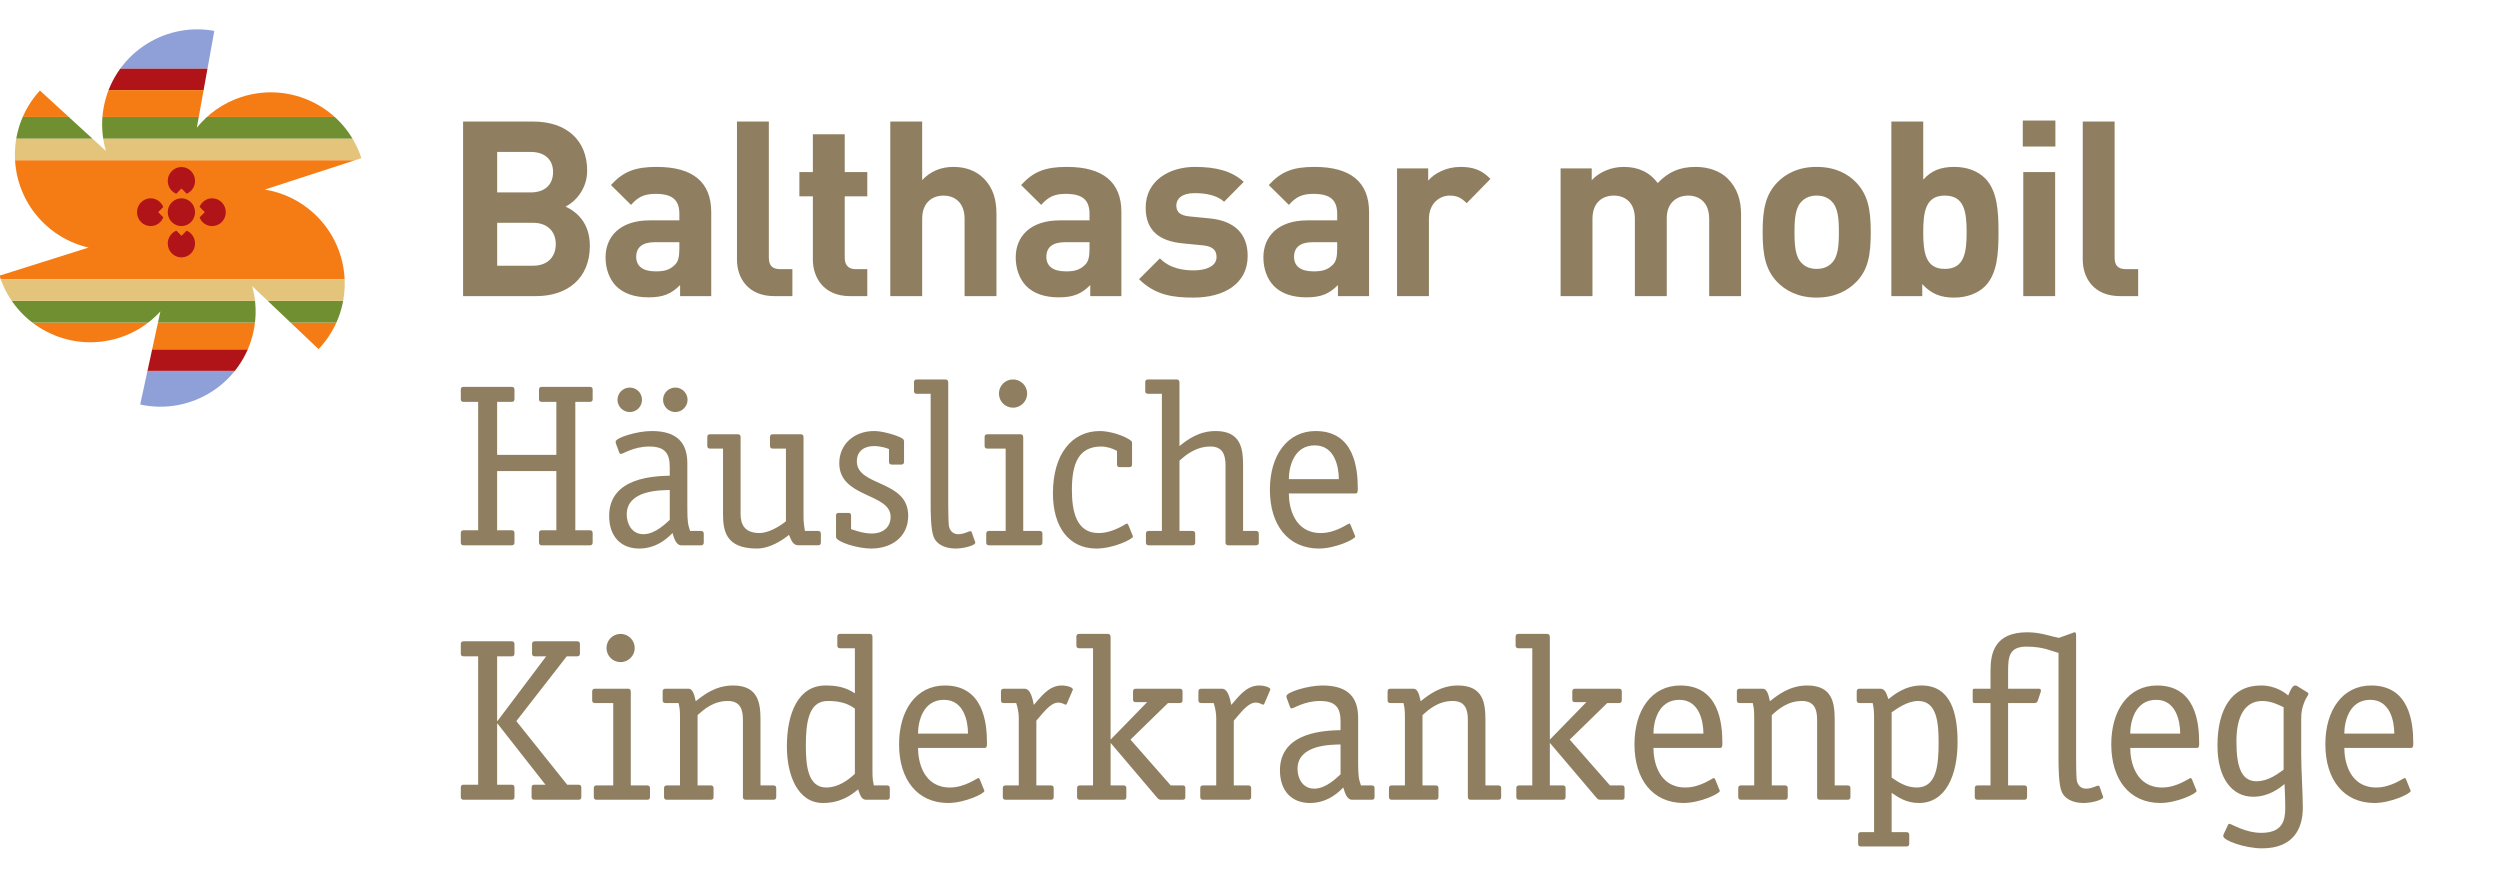 <?xml version="1.0" encoding="UTF-8" standalone="no"?>
<svg
   xmlns:dc="http://purl.org/dc/elements/1.1/"
   xmlns:cc="http://creativecommons.org/ns#"
   xmlns:rdf="http://www.w3.org/1999/02/22-rdf-syntax-ns#"
   xmlns:svg="http://www.w3.org/2000/svg"
   xmlns="http://www.w3.org/2000/svg"
   xmlns:sodipodi="http://sodipodi.sourceforge.net/DTD/sodipodi-0.dtd"
   xmlns:inkscape="http://www.inkscape.org/namespaces/inkscape"
   viewBox="0 0 720.501 250.491"
   height="250.491"
   width="720.501"
   xml:space="preserve"
   id="svg2"
   version="1.1"
   inkscape:version="0.91 r13725"
   sodipodi:docname="147_logo.svg"><sodipodi:namedview
     pagecolor="#ffffff"
     bordercolor="#666666"
     borderopacity="1"
     objecttolerance="10"
     gridtolerance="10"
     guidetolerance="10"
     inkscape:pageopacity="0"
     inkscape:pageshadow="2"
     inkscape:window-width="1211"
     inkscape:window-height="739"
     id="namedview30"
     showgrid="false"
     fit-margin-top="0"
     fit-margin-left="0"
     fit-margin-right="0"
     fit-margin-bottom="0"
     inkscape:zoom="0.74877714"
     inkscape:cx="402.89168"
     inkscape:cy="199.2635"
     inkscape:window-x="0"
     inkscape:window-y="0"
     inkscape:window-maximized="0"
     inkscape:current-layer="svg2" /><defs
     id="defs6"><clipPath
       id="clipPath22"
       clipPathUnits="userSpaceOnUse"><path
         id="path20"
         d="m 1223.58,4100.38 c -35.23,108.42 -151.68,167.75 -260.096,132.53 -39.453,-12.82 -72.293,-36.48 -96.554,-66.51 l 37.941,209.8 c -112.18,20.29 -219.562,-54.21 -239.848,-166.39 -5.855,-32.38 -3.597,-64.28 4.969,-93.88 L 526.949,4247 c -77.015,-84.05 -71.316,-214.61 12.731,-291.63 27.121,-24.85 59.105,-40.96 92.55,-48.73 l -192.859,-60.81 c 34.277,-108.72 150.203,-169.07 258.926,-134.79 35.703,11.26 66.051,31.43 89.68,57.16 l -43.782,-201.65 c 111.403,-24.19 221.317,46.51 245.508,157.91 7.344,33.83 5.84,67.48 -2.801,98.67 l 143.858,-136.52 c 78.47,82.69 75.05,213.33 -7.64,291.8 -31.23,29.64 -69.31,47.56 -108.82,53.97 z"
         inkscape:connector-curvature="0" /></clipPath><clipPath
       clipPathUnits="userSpaceOnUse"
       id="clipPath26"><path
         d="m 1223.07,4100.38 c -35.23,108.42 -151.67,167.75 -260.093,132.53 -39.454,-12.82 -72.289,-36.48 -96.551,-66.51 l 37.937,209.8 c -112.179,20.29 -219.562,-54.21 -239.847,-166.39 -5.856,-32.38 -3.598,-64.28 4.968,-93.88 L 526.441,4247 c -77.015,-84.05 -71.316,-214.61 12.735,-291.63 27.117,-24.85 59.101,-40.96 92.547,-48.73 l -192.86,-60.81 c 34.278,-108.72 150.207,-169.07 258.926,-134.79 35.703,11.26 66.051,31.43 89.68,57.16 l -43.781,-201.65 c 111.406,-24.19 221.32,46.51 245.507,157.91 7.34,33.83 5.84,67.48 -2.8,98.67 l 143.855,-136.52 c 78.48,82.69 75.05,213.33 -7.64,291.8 -31.22,29.64 -69.3,47.56 -108.82,53.97 z"
         id="path24-7"
         inkscape:connector-curvature="0" /></clipPath></defs><path
     d="m 167.538,226.957 c 0,-0.533 -0.267,-0.8 -0.8,-0.8 l -3.267,0 -14.667,-18.333 14.533,-18.667 3,0 c 0.533,0 0.8,-0.267 0.8,-0.8 l 0,-2.733 c 0,-0.533 -0.267,-0.8 -0.8,-0.8 l -12.2,0 c -0.533,0 -0.8,0.267 -0.8,0.8 l 0,2.733 c 0,0.533 0.267,0.8 0.8,0.8 l 3.267,0 -14,18.6 -0.133,0 0,-18.6 4.2,0 c 0.533,0 0.8,-0.267 0.8,-0.8 l 0,-2.733 c 0,-0.533 -0.267,-0.8 -0.8,-0.8 l -13.867,0 c -0.533,0 -0.8,0.267 -0.8,0.8 l 0,2.733 c 0,0.533 0.267,0.8 0.8,0.8 l 4.2,0 0,37 -4.2,0 c -0.533,0 -0.8,0.267 -0.8,0.8 l 0,2.733 c 0,0.533 0.267,0.8 0.8,0.8 l 13.867,0 c 0.533,0 0.8,-0.267 0.8,-0.8 l 0,-2.733 c 0,-0.533 -0.267,-0.8 -0.8,-0.8 l -4.2,0 0,-17.6 0.133,0 13.8,17.6 -3.2,0 c -0.533,0 -0.8,0.267 -0.8,0.8 l 0,2.733 c 0,0.533 0.267,0.8 0.8,0.8 l 12.733,0 c 0.533,0 0.8,-0.267 0.8,-0.8 z m 19.792,0.2 c 0,-0.533 -0.267,-0.8 -0.8,-0.8 l -4.733,0 0,-26.867 c 0,-0.6 -0.133,-1 -0.867,-1 l -9.467,0 c -0.533,0 -0.8,0.267 -0.8,0.8 l 0,2.533 c 0,0.533 0.267,0.8 0.8,0.8 l 5.267,0 0,23.733 -4.8,0 c -0.533,0 -0.8,0.267 -0.8,0.8 l 0,2.533 c 0,0.533 0.267,0.8 0.8,0.8 l 14.6,0 c 0.533,0 0.8,-0.267 0.8,-0.8 z m -4.4,-40.4 c 0,-2.2 -1.8,-4.067 -4.067,-4.067 -2.267,0 -4.067,1.8 -4.067,4.067 0,2.267 1.8,4.067 4.067,4.067 2.267,0 4.067,-1.867 4.067,-4.067 z m 40.78,40.4 c 0,-0.533 -0.267,-0.8 -0.8,-0.8 l -3.733,0 0,-18.8 c 0,-4.8 -0.533,-10 -7.933,-10 -5.067,0 -8.533,2.8 -10.733,4.533 -0.267,-1 -0.6,-3.6 -2.067,-3.6 l -6.667,0 c -0.533,0 -0.8,0.267 -0.8,0.8 l 0,2.533 c 0,0.533 0.267,0.8 0.8,0.8 l 3.8,0 c 0.267,1.467 0.4,1.733 0.4,4.2 l 0,19.533 -3.8,0 c -0.533,0 -0.8,0.267 -0.8,0.8 l 0,2.533 c 0,0.533 0.267,0.8 0.8,0.8 l 12.667,0 c 0.533,0 0.8,-0.267 0.8,-0.8 l 0,-2.533 c 0,-0.533 -0.267,-0.8 -0.8,-0.8 l -3.8,0 0,-20.267 c 1.667,-1.467 4.4,-4.067 8.733,-4.067 3.6,0 4.333,2.533 4.333,5.4 l 0,22.267 c 0,0.533 0.267,0.8 0.8,0.8 l 8,0 c 0.533,0 0.8,-0.267 0.8,-0.8 z m 32.733,0 c 0,-0.533 -0.267,-0.8 -0.8,-0.8 l -3.8,0 c -0.267,-1.467 -0.4,-1.733 -0.4,-4.2 l 0,-38.667 c 0,-0.533 -0.267,-0.8 -0.8,-0.8 l -8.533,0 c -0.533,0 -0.8,0.267 -0.8,0.8 l 0,2.533 c 0,0.533 0.267,0.8 0.8,0.8 l 4.267,0 0,13 c -2.667,-1.8 -5.333,-2.267 -8.467,-2.267 -7.867,0 -11.133,8 -11.133,17.6 0,8.267 3.133,16.267 10.4,16.267 5.133,0 8.267,-2.333 10.133,-3.933 0.4,0.867 0.667,3 2.333,3 l 6,0 c 0.533,0 0.8,-0.267 0.8,-0.8 z m -10.067,-4.133 c -1.933,1.8 -4.8,3.933 -8.267,3.933 -5.267,0 -5.867,-6.333 -5.867,-11.933 0,-6.467 0.667,-13 6.267,-13 3,0 5.533,0.467 7.867,2.2 z m 18.2,-11.6 c 0,-3.333 1.333,-9.733 7.467,-9.733 5.8,0 6.933,6.267 6.933,9.733 z m 17.8,13.2 c -0.133,-0.2 -0.2,-0.4 -0.4,-0.4 -0.4,0 -3.867,2.733 -8.2,2.733 -7.6,0 -9.2,-7.333 -9.2,-11.4 l 19.133,0 c 0.733,0 0.733,-0.533 0.733,-1.467 0,-5.733 -1,-16.533 -12.133,-16.533 -8.267,0 -13.2,7.133 -13.2,16.933 0,10.133 5.2,16.867 14.067,16.933 4.933,0 10.533,-2.733 10.533,-3.467 0,-0.2 -0.133,-0.333 -0.2,-0.533 z m 21.3,2.533 c 0,-0.533 -0.267,-0.8 -0.8,-0.8 l -4.2,0 0,-18.667 c 1.6,-1.733 3.933,-5.2 6.267,-5.2 1.267,0 1.867,0.6 2.2,0.6 0.267,0 0.333,-0.333 0.4,-0.467 l 1.467,-3.4 c 0.067,-0.2 0.2,-0.4 0.2,-0.533 0,-0.6 -1.733,-1.133 -3.267,-1.133 -3.867,0 -6.267,3.733 -8,5.6 -0.267,-1.267 -0.8,-4.667 -2.667,-4.667 l -6,0 c -0.533,0 -0.8,0.267 -0.8,0.8 l 0,2.533 c 0,0.533 0.267,0.8 0.8,0.8 l 3.6,0 c 0.4,1.2 0.733,2.8 0.733,4.2 l 0,19.533 -3.8,0 c -0.533,0 -0.8,0.267 -0.8,0.8 l 0,2.533 c 0,0.533 0.267,0.8 0.8,0.8 l 13.067,0 c 0.533,0 0.8,-0.267 0.8,-0.8 z m 37.933,0 c 0,-0.533 -0.2,-0.8 -0.733,-0.8 l -3.467,0 -11.6,-13.2 10.8,-10.533 3.4,0 c 0.533,0 0.8,-0.267 0.8,-0.8 l 0,-2.533 c 0,-0.533 -0.267,-0.8 -0.8,-0.8 l -12.667,0 c -0.533,0 -0.8,0.267 -0.8,0.8 l 0,2.333 c 0,0.533 0.267,0.733 0.8,0.733 l 3.267,0 -10.533,10.8 0,-29.467 c 0,-0.6 -0.133,-1 -0.933,-1 l -8.133,0 c -0.533,0 -0.8,0.267 -0.8,0.8 l 0,2.533 c 0,0.533 0.267,0.8 0.8,0.8 l 4,0 0,39.533 -3.8,0 c -0.533,0 -0.8,0.267 -0.8,0.8 l 0,2.533 c 0,0.533 0.267,0.8 0.8,0.8 l 12.6,0 c 0.533,0 0.8,-0.267 0.8,-0.8 l 0,-2.533 c 0,-0.533 -0.267,-0.8 -0.8,-0.8 l -3.733,0 0,-12.267 13.467,15.867 c 0.333,0.4 0.6,0.533 1.133,0.533 l 6.2,0 c 0.533,0 0.733,-0.267 0.733,-0.8 z m 18.972,0 c 0,-0.533 -0.267,-0.8 -0.8,-0.8 l -4.2,0 0,-18.667 c 1.6,-1.733 3.933,-5.2 6.267,-5.2 1.267,0 1.867,0.6 2.2,0.6 0.267,0 0.333,-0.333 0.4,-0.467 l 1.467,-3.4 c 0.067,-0.2 0.2,-0.4 0.2,-0.533 0,-0.6 -1.733,-1.133 -3.267,-1.133 -3.867,0 -6.267,3.733 -8,5.6 -0.267,-1.267 -0.8,-4.667 -2.667,-4.667 l -6,0 c -0.533,0 -0.8,0.267 -0.8,0.8 l 0,2.533 c 0,0.533 0.267,0.8 0.8,0.8 l 3.6,0 c 0.4,1.2 0.733,2.8 0.733,4.2 l 0,19.533 -3.8,0 c -0.533,0 -0.8,0.267 -0.8,0.8 l 0,2.533 c 0,0.533 0.267,0.8 0.8,0.8 l 13.067,0 c 0.533,0 0.8,-0.267 0.8,-0.8 z m 11.233,-23.333 c 0.067,0.2 0.267,0.333 0.467,0.333 0.6,0 3.667,-2.133 8.133,-2.133 4.733,0 5.933,2.133 5.933,6 l 0,2.4 c -4.133,0.133 -17.467,0.333 -17.467,11.6 0,5.933 3.4,9.4 8.667,9.4 5.533,0 8.8,-3.733 9.6,-4.467 0.333,1.067 0.867,3.533 2.533,3.533 l 5.667,0 c 0.533,0 0.8,-0.267 0.8,-0.8 l 0,-2.533 c 0,-0.533 -0.267,-0.8 -0.8,-0.8 l -3.133,0 c -0.6,-1.867 -0.8,-2.467 -0.8,-6.667 l 0,-12.8 c 0,-5.6 -2.6,-9.333 -10.267,-9.333 -4.267,0 -10.4,1.933 -10.4,3.067 0,0.333 0.067,0.533 0.2,0.867 z m 14.533,19.333 c -1.067,0.933 -4.133,4.133 -7.6,4.133 -3.333,0 -4.8,-3 -4.8,-5.667 0,-7 9.467,-7 12.4,-7.067 z m 46.287,4 c 0,-0.533 -0.267,-0.8 -0.8,-0.8 l -3.733,0 0,-18.8 c 0,-4.8 -0.533,-10 -7.933,-10 -5.067,0 -8.533,2.8 -10.733,4.533 -0.267,-1 -0.6,-3.6 -2.067,-3.6 l -6.667,0 c -0.533,0 -0.8,0.267 -0.8,0.8 l 0,2.533 c 0,0.533 0.267,0.8 0.8,0.8 l 3.8,0 c 0.267,1.467 0.4,1.733 0.4,4.2 l 0,19.533 -3.8,0 c -0.533,0 -0.8,0.267 -0.8,0.8 l 0,2.533 c 0,0.533 0.267,0.8 0.8,0.8 l 12.667,0 c 0.533,0 0.8,-0.267 0.8,-0.8 l 0,-2.533 c 0,-0.533 -0.267,-0.8 -0.8,-0.8 l -3.8,0 0,-20.267 c 1.667,-1.467 4.4,-4.067 8.733,-4.067 3.6,0 4.333,2.533 4.333,5.4 l 0,22.267 c 0,0.533 0.267,0.8 0.8,0.8 l 8,0 c 0.533,0 0.8,-0.267 0.8,-0.8 z m 35.567,0 c 0,-0.533 -0.2,-0.8 -0.733,-0.8 l -3.467,0 -11.6,-13.2 10.8,-10.533 3.4,0 c 0.533,0 0.8,-0.267 0.8,-0.8 l 0,-2.533 c 0,-0.533 -0.267,-0.8 -0.8,-0.8 l -12.667,0 c -0.533,0 -0.8,0.267 -0.8,0.8 l 0,2.333 c 0,0.533 0.267,0.733 0.8,0.733 l 3.267,0 -10.533,10.8 0,-29.467 c 0,-0.6 -0.133,-1 -0.933,-1 l -8.133,0 c -0.533,0 -0.8,0.267 -0.8,0.8 l 0,2.533 c 0,0.533 0.267,0.8 0.8,0.8 l 4,0 0,39.533 -3.8,0 c -0.533,0 -0.8,0.267 -0.8,0.8 l 0,2.533 c 0,0.533 0.267,0.8 0.8,0.8 l 12.6,0 c 0.533,0 0.8,-0.267 0.8,-0.8 l 0,-2.533 c 0,-0.533 -0.267,-0.8 -0.8,-0.8 l -3.733,0 0,-12.267 13.467,15.867 c 0.333,0.4 0.6,0.533 1.133,0.533 l 6.2,0 c 0.533,0 0.733,-0.267 0.733,-0.8 z m 8.32,-15.733 c 0,-3.333 1.333,-9.733 7.467,-9.733 5.8,0 6.933,6.267 6.933,9.733 z m 17.8,13.2 c -0.133,-0.2 -0.2,-0.4 -0.4,-0.4 -0.4,0 -3.867,2.733 -8.2,2.733 -7.6,0 -9.2,-7.333 -9.2,-11.4 l 19.133,0 c 0.733,0 0.733,-0.533 0.733,-1.467 0,-5.733 -1,-16.533 -12.133,-16.533 -8.267,0 -13.2,7.133 -13.2,16.933 0,10.133 5.2,16.867 14.067,16.933 4.933,0 10.533,-2.733 10.533,-3.467 0,-0.2 -0.133,-0.333 -0.2,-0.533 z m 38.972,2.533 c 0,-0.533 -0.267,-0.8 -0.8,-0.8 l -3.733,0 0,-18.8 c 0,-4.8 -0.533,-10 -7.933,-10 -5.067,0 -8.533,2.8 -10.733,4.533 -0.267,-1 -0.6,-3.6 -2.067,-3.6 l -6.667,0 c -0.533,0 -0.8,0.267 -0.8,0.8 l 0,2.533 c 0,0.533 0.267,0.8 0.8,0.8 l 3.8,0 c 0.267,1.467 0.4,1.733 0.4,4.2 l 0,19.533 -3.8,0 c -0.533,0 -0.8,0.267 -0.8,0.8 l 0,2.533 c 0,0.533 0.267,0.8 0.8,0.8 l 12.667,0 c 0.533,0 0.8,-0.267 0.8,-0.8 l 0,-2.533 c 0,-0.533 -0.267,-0.8 -0.8,-0.8 l -3.8,0 0,-20.267 c 1.667,-1.467 4.4,-4.067 8.733,-4.067 3.6,0 4.333,2.533 4.333,5.4 l 0,22.267 c 0,0.533 0.267,0.8 0.8,0.8 l 8,0 c 0.533,0 0.8,-0.267 0.8,-0.8 z m 16.947,13.467 c 0,-0.533 -0.267,-0.8 -0.8,-0.8 l -4.267,0 0,-11.333 c 1.667,1.133 4.067,2.933 7.867,2.933 7.733,0 11.133,-8 11.133,-17.6 0,-8.267 -1.933,-16.267 -10.4,-16.267 -4.867,0 -8.067,2.8 -9.533,3.933 -0.4,-0.867 -0.667,-3 -2.333,-3 l -6,0 c -0.533,0 -0.8,0.267 -0.8,0.8 l 0,2.533 c 0,0.533 0.267,0.8 0.8,0.8 l 3.8,0 c 0.333,1.533 0.4,2.6 0.4,4.2 l 0,33 -3.8,0 c -0.533,0 -0.8,0.267 -0.8,0.8 l 0,2.533 c 0,0.533 0.267,0.8 0.8,0.8 l 13.133,0 c 0.533,0 0.8,-0.267 0.8,-0.8 z m -5.067,-35.333 c 1.467,-1 4.467,-3.267 7.667,-3.267 5.4,0 5.867,6.333 5.867,11.933 0,6.467 -0.533,13 -6.267,13 -3.067,0 -5.333,-1.533 -7.267,-2.867 z m 59.96,21.533 c -0.067,-0.2 -0.067,-0.4 -0.467,-0.4 -0.467,0 -1.733,0.867 -3.467,0.867 -1.933,0 -2.533,-1.6 -2.667,-2.333 -0.133,-0.8 -0.2,-4.2 -0.2,-6.267 l 0,-35.667 c 0,-0.533 -0.133,-0.8 -0.4,-0.8 -0.333,0 -0.667,0.267 -1,0.333 l -3.533,1.267 c -2.4,-0.4 -5.2,-1.6 -9.133,-1.6 -9.467,0 -10.6,6.067 -10.6,11.067 l 0,5.2 -4.667,0 c -0.467,0 -0.467,0.333 -0.467,0.8 l 0,2.533 c 0,0.333 0,0.8 0.467,0.8 l 4.667,0 0,23.733 -3.733,0 c -0.533,0 -0.8,0.267 -0.8,0.8 l 0,2.533 c 0,0.533 0.267,0.8 0.8,0.8 l 13.467,0 c 0.533,0 0.8,-0.267 0.8,-0.8 l 0,-2.533 c 0,-0.533 -0.267,-0.8 -0.8,-0.8 l -4.667,0 0,-23.733 7.667,0 c 0.4,0 0.733,-0.267 0.867,-0.6 l 0.867,-2.6 c 0,-0.2 0.067,-0.333 0.067,-0.467 0,-0.4 -0.333,-0.467 -0.733,-0.467 l -8.733,0 0,-5.133 c 0,-4.2 0.4,-7 5.333,-7 4.867,0 7.267,1.333 9.2,1.8 l 0,30.4 c 0,2.133 0,7.6 0.933,9.667 0.8,1.867 3,3.2 6.267,3.2 2.467,0 5.667,-0.933 5.667,-1.667 0,-0.133 -0.067,-0.333 -0.133,-0.467 z m 8.8,-15.4 c 0,-3.333 1.333,-9.733 7.467,-9.733 5.8,0 6.933,6.267 6.933,9.733 z m 17.8,13.2 c -0.133,-0.2 -0.2,-0.4 -0.4,-0.4 -0.4,0 -3.867,2.733 -8.2,2.733 -7.6,0 -9.2,-7.333 -9.2,-11.4 l 19.133,0 c 0.733,0 0.733,-0.533 0.733,-1.467 0,-5.733 -1,-16.533 -12.133,-16.533 -8.267,0 -13.2,7.133 -13.2,16.933 0,10.133 5.2,16.867 14.067,16.933 4.933,0 10.533,-2.733 10.533,-3.467 0,-0.2 -0.133,-0.333 -0.2,-0.533 z m 31.473,-17.267 c 0,-2.4 0.267,-3.267 0.867,-4.933 0.6,-1.6 1.2,-1.933 1.2,-2.467 0,-0.133 0,-0.2 -0.267,-0.4 l -3,-1.867 c -0.133,-0.067 -0.333,-0.133 -0.6,-0.133 -0.6,0 -1.333,1.2 -1.933,2.867 -0.867,-0.667 -3.467,-2.867 -7.867,-2.867 -8.467,0 -12.533,6.867 -12.533,17.333 0,9.4 4.2,14.733 10.267,14.733 4.467,0 7.533,-2.4 9.067,-3.667 0,0.8 0.2,3.533 0.2,6.867 0,3.6 -0.733,7.2 -6.933,7.2 -4.6,0 -8.6,-2.6 -9.133,-2.6 -0.267,0 -0.4,0.2 -0.467,0.4 l -1.067,2.267 c -0.2,0.4 -0.267,0.533 -0.267,0.867 0,1.267 6.2,3.533 11.2,3.533 9,0 11.733,-5.667 11.733,-11.733 0,-3.6 -0.467,-11.4 -0.467,-15.133 z m -5.067,14.467 c -1.533,1.067 -4.333,3.333 -7.8,3.333 -4.533,0 -5.8,-4.467 -5.8,-11.533 0,-7.133 2.4,-11.6 7.467,-11.6 2.667,0 5,1.267 6.133,1.8 z m 17.493,-10.4 c 0,-3.333 1.333,-9.733 7.467,-9.733 5.8,0 6.933,6.267 6.933,9.733 z m 17.8,13.2 c -0.133,-0.2 -0.2,-0.4 -0.4,-0.4 -0.4,0 -3.867,2.733 -8.2,2.733 -7.6,0 -9.2,-7.333 -9.2,-11.4 l 19.133,0 c 0.733,0 0.733,-0.533 0.733,-1.467 0,-5.733 -1,-16.533 -12.133,-16.533 -8.267,0 -13.2,7.133 -13.2,16.933 0,10.133 5.2,16.867 14.067,16.933 4.933,0 10.533,-2.733 10.533,-3.467 0,-0.2 -0.133,-0.333 -0.2,-0.533 l -1.133,-2.8"
     style="fill:#8f7f60;fill-opacity:1;fill-rule:nonzero;stroke:none"
     id="path14-6"
     inkscape:connector-curvature="0" /><path
     d="m 170.805,153.624 c 0,-0.533 -0.267,-0.8 -0.8,-0.8 l -4.2,0 0,-37 4.2,0 c 0.533,0 0.8,-0.267 0.8,-0.8 l 0,-2.733 c 0,-0.533 -0.267,-0.8 -0.8,-0.8 l -13.867,0 c -0.533,0 -0.8,0.267 -0.8,0.8 l 0,2.733 c 0,0.533 0.267,0.8 0.8,0.8 l 4.2,0 0,15.267 -17.067,0 0,-15.267 4.2,0 c 0.533,0 0.8,-0.267 0.8,-0.8 l 0,-2.733 c 0,-0.533 -0.267,-0.8 -0.8,-0.8 l -13.867,0 c -0.533,0 -0.8,0.267 -0.8,0.8 l 0,2.733 c 0,0.533 0.267,0.8 0.8,0.8 l 4.2,0 0,37 -4.2,0 c -0.533,0 -0.8,0.267 -0.8,0.8 l 0,2.733 c 0,0.533 0.267,0.8 0.8,0.8 l 13.867,0 c 0.533,0 0.8,-0.267 0.8,-0.8 l 0,-2.733 c 0,-0.533 -0.267,-0.8 -0.8,-0.8 l -4.2,0 0,-17.067 17.067,0 0,17.067 -4.2,0 c -0.533,0 -0.8,0.267 -0.8,0.8 l 0,2.733 c 0,0.533 0.267,0.8 0.8,0.8 l 13.867,0 c 0.533,0 0.8,-0.267 0.8,-0.8 z m 14.22,-38.4 c 0,-1.933 -1.533,-3.533 -3.533,-3.533 -1.933,0 -3.533,1.6 -3.533,3.533 0,1.933 1.6,3.533 3.533,3.533 2,0 3.533,-1.6 3.533,-3.533 z m 6.067,0 c 0,1.933 1.6,3.533 3.533,3.533 1.933,0 3.533,-1.6 3.533,-3.533 0,-1.933 -1.6,-3.533 -3.533,-3.533 -1.933,0 -3.533,1.6 -3.533,3.533 z m -12.6,15.267 c 0.067,0.2 0.267,0.333 0.467,0.333 0.6,0 3.667,-2.133 8.133,-2.133 4.733,0 5.933,2.133 5.933,6 l 0,2.4 c -4.133,0.133 -17.467,0.333 -17.467,11.6 0,5.933 3.4,9.4 8.667,9.4 5.533,0 8.8,-3.733 9.6,-4.467 0.333,1.067 0.867,3.533 2.533,3.533 l 5.667,0 c 0.533,0 0.8,-0.267 0.8,-0.8 l 0,-2.533 c 0,-0.533 -0.267,-0.8 -0.8,-0.8 l -3.133,0 c -0.6,-1.867 -0.8,-2.467 -0.8,-6.667 l 0,-12.8 c 0,-5.6 -2.6,-9.333 -10.267,-9.333 -4.267,0 -10.4,1.933 -10.4,3.067 0,0.333 0.067,0.533 0.2,0.867 z m 14.533,19.333 c -1.067,0.933 -4.133,4.133 -7.6,4.133 -3.333,0 -4.8,-3 -4.8,-5.667 0,-7 9.467,-7 12.4,-7.067 z m 43.552,4 c 0,-0.533 -0.267,-0.8 -0.8,-0.8 l -3.8,0 c -0.267,-1.6 -0.4,-2.467 -0.4,-4.2 l 0,-22.867 c 0,-0.533 -0.267,-0.8 -0.8,-0.8 l -8.067,0 c -0.533,0 -0.8,0.267 -0.8,0.8 l 0,2.533 c 0,0.533 0.267,0.8 0.8,0.8 l 3.8,0 0,20.933 c -2,1.667 -5.2,3.4 -7.6,3.4 -4.333,0 -5.467,-2.533 -5.467,-5.4 l 0,-22.267 c 0,-0.533 -0.267,-0.8 -0.8,-0.8 l -8,0 c -0.533,0 -0.8,0.267 -0.8,0.8 l 0,2.533 c 0,0.533 0.267,0.8 0.8,0.8 l 3.733,0 0,18.8 c 0,4.8 0.733,10 9.733,10 3.8,0 7.4,-2.4 9.267,-3.933 0.533,0.867 0.8,3 2.8,3 l 5.6,0 c 0.533,0 0.8,-0.267 0.8,-0.8 z m 19.633,-20.733 c 0,0.533 0.267,0.8 0.8,0.8 l 2.733,0 c 0.533,0 0.8,-0.267 0.8,-0.8 l 0,-5.8 c 0,-0.333 0,-0.667 -0.733,-1.067 -1.733,-0.933 -5.6,-2 -7.867,-2 -5.867,0 -10.067,3.867 -10.067,9.267 0,10.067 14.8,8.533 14.8,15.467 0,3.2 -2.467,4.8 -5.333,4.8 -2.733,0 -5.2,-1 -6.067,-1.267 l 0,-3.933 c 0,-0.467 -0.2,-0.733 -0.733,-0.733 l -2.867,0 c -0.533,0 -0.733,0.267 -0.733,0.733 l 0,6.2 c 0,1.4 6.133,3.333 10.133,3.333 5.733,0 10.667,-3.2 10.667,-9.467 0,-10.4 -14.8,-8.333 -14.8,-15.667 0,-3.067 2.267,-4.4 4.933,-4.4 1.867,0 3.8,0.6 4.333,0.867 z m 23.872,20.4 c -0.067,-0.2 -0.067,-0.4 -0.467,-0.4 -0.467,0 -1.733,0.867 -3.467,0.867 -1.933,0 -2.533,-1.6 -2.667,-2.333 -0.133,-0.8 -0.2,-4.2 -0.2,-6.267 l 0,-35 c 0,-0.6 -0.133,-1 -0.933,-1 l -8.133,0 c -0.533,0 -0.8,0.267 -0.8,0.8 l 0,2.533 c 0,0.533 0.267,0.8 0.8,0.8 l 4,0 0,31.733 c 0,2.133 0,7.6 0.933,9.667 0.8,1.867 3,3.2 6.267,3.2 2.467,0 5.667,-0.933 5.667,-1.667 0,-0.133 -0.067,-0.333 -0.133,-0.467 z m 20.347,0.333 c 0,-0.533 -0.267,-0.8 -0.8,-0.8 l -4.733,0 0,-26.867 c 0,-0.6 -0.133,-1 -0.867,-1 l -9.467,0 c -0.533,0 -0.8,0.267 -0.8,0.8 l 0,2.533 c 0,0.533 0.267,0.8 0.8,0.8 l 5.267,0 0,23.733 -4.8,0 c -0.533,0 -0.8,0.267 -0.8,0.8 l 0,2.533 c 0,0.533 0.267,0.8 0.8,0.8 l 14.6,0 c 0.533,0 0.8,-0.267 0.8,-0.8 z m -4.4,-40.4 c 0,-2.2 -1.8,-4.067 -4.067,-4.067 -2.267,0 -4.067,1.8 -4.067,4.067 0,2.267 1.8,4.067 4.067,4.067 2.267,0 4.067,-1.867 4.067,-4.067 z m 29.16,37.867 c -0.133,-0.2 -0.2,-0.4 -0.4,-0.4 -0.4,0 -3.867,2.733 -8.2,2.733 -6.467,0 -7.667,-6.4 -7.667,-12.467 0,-7.6 1.933,-12.467 8.467,-12.467 1.467,0 3.333,0.533 4.533,1.267 l 0,3.867 c 0,0.6 0.267,0.8 0.733,0.8 l 2.867,0 c 0.533,0 0.733,-0.267 0.733,-0.8 l 0,-5.733 c 0,-0.533 0,-0.8 -0.2,-1 -1.933,-1.6 -6.333,-2.867 -9.067,-2.867 -8.2,0 -13.533,6.8 -13.533,17.933 0,9.733 4.6,15.933 12.533,15.933 4.933,0 10.533,-2.733 10.533,-3.467 0,-0.2 -0.133,-0.333 -0.2,-0.533 z m 37.6,2.533 c 0,-0.533 -0.267,-0.8 -0.8,-0.8 l -3.733,0 0,-18.8 c 0,-4.8 -0.533,-10 -7.933,-10 -4.867,0 -8.267,2.6 -10.4,4.333 l 0,-18.2 c 0,-0.6 -0.133,-1 -0.933,-1 l -8.133,0 c -0.533,0 -0.8,0.267 -0.8,0.8 l 0,2.533 c 0,0.533 0.267,0.8 0.8,0.8 l 4,0 0,39.533 -3.8,0 c -0.533,0 -0.8,0.267 -0.8,0.8 l 0,2.533 c 0,0.533 0.267,0.8 0.8,0.8 l 12.6,0 c 0.533,0 0.8,-0.267 0.8,-0.8 l 0,-2.533 c 0,-0.533 -0.267,-0.8 -0.8,-0.8 l -3.733,0 0,-20.267 c 1.667,-1.467 4.6,-4.067 8.933,-4.067 3.6,0 4.333,2.533 4.333,5.4 l 0,22.267 c 0,0.533 0.267,0.8 0.8,0.8 l 8,0 c 0.533,0 0.8,-0.267 0.8,-0.8 z m 8.66,-15.733 c 0,-3.333 1.333,-9.733 7.467,-9.733 5.8,0 6.933,6.267 6.933,9.733 z m 17.8,13.2 c -0.133,-0.2 -0.2,-0.4 -0.4,-0.4 -0.4,0 -3.867,2.733 -8.2,2.733 -7.6,0 -9.2,-7.333 -9.2,-11.4 l 19.133,0 c 0.733,0 0.733,-0.533 0.733,-1.467 0,-5.733 -1,-16.533 -12.133,-16.533 -8.267,0 -13.2,7.133 -13.2,16.933 0,10.133 5.2,16.867 14.067,16.933 4.933,0 10.533,-2.733 10.533,-3.467 0,-0.2 -0.133,-0.333 -0.2,-0.533 l -1.133,-2.8"
     style="fill:#8f7f60;fill-opacity:1;fill-rule:nonzero;stroke:none"
     id="path16"
     inkscape:connector-curvature="0" /><g
     id="g20"
     transform="matrix(0.133,0,0,-0.133,-58.515,590.937)"><g
       id="g22"
       clip-path="url(#clipPath26)"><path
         d="m 438.863,4095.94 0,-257.93 918.637,0 0,257.93 -918.637,0"
         style="fill:#f57c14;fill-opacity:1;fill-rule:nonzero;stroke:none"
         id="path28-8"
         inkscape:connector-curvature="0" /><path
         d="m 438.863,4395.56 0,-101.17 918.637,0 0,101.17 -918.637,0"
         style="fill:#8f9fd8;fill-opacity:1;fill-rule:nonzero;stroke:none"
         id="path30-2"
         inkscape:connector-curvature="0" /><path
         d="m 438.863,3639.57 0,-93.8 918.637,0 0,93.8 -918.637,0"
         style="fill:#8f9fd8;fill-opacity:1;fill-rule:nonzero;stroke:none"
         id="path32-2"
         inkscape:connector-curvature="0" /><path
         d="m 438.863,3686.46 0,-46.89 918.637,0 0,46.89 -918.637,0"
         style="fill:#b01419;fill-opacity:1;fill-rule:nonzero;stroke:none"
         id="path34-9"
         inkscape:connector-curvature="0" /><path
         d="m 438.863,3744.22 0,-58.67 918.637,0 0,58.67 -918.637,0"
         style="fill:#f57c14;fill-opacity:1;fill-rule:nonzero;stroke:none"
         id="path36-4"
         inkscape:connector-curvature="0" /><path
         d="m 438.863,3791.11 0,-46.89 918.637,0 0,46.89 -918.637,0"
         style="fill:#6f8f30;fill-opacity:1;fill-rule:nonzero;stroke:none"
         id="path38-3"
         inkscape:connector-curvature="0" /><path
         d="m 438.863,4294.39 0,-46.9 918.637,0 0,46.9 -918.637,0"
         style="fill:#b01419;fill-opacity:1;fill-rule:nonzero;stroke:none"
         id="path40-8"
         inkscape:connector-curvature="0" /><path
         d="m 438.863,4142.84 0,-46.9 918.637,0 0,46.9 -918.637,0"
         style="fill:#e3c47a;fill-opacity:1;fill-rule:nonzero;stroke:none"
         id="path42-8"
         inkscape:connector-curvature="0" /><path
         d="m 438.863,4189.74 0,-46.9 918.637,0 0,46.9 -918.637,0"
         style="fill:#6f8f30;fill-opacity:1;fill-rule:nonzero;stroke:none"
         id="path44-8"
         inkscape:connector-curvature="0" /><path
         d="m 438.863,4247.81 0,-58.07 918.637,0 0,58.07 -918.637,0"
         style="fill:#f57c14;fill-opacity:1;fill-rule:nonzero;stroke:none"
         id="path46-1"
         inkscape:connector-curvature="0" /><path
         d="m 438.863,3838.01 0,-46.9 918.637,0 0,46.9 -918.637,0"
         style="fill:#e3c47a;fill-opacity:1;fill-rule:nonzero;stroke:none"
         id="path48-8"
         inkscape:connector-curvature="0" /></g></g><path
     d="m 56.215,52.139 c 0,-2.212 -1.761,-4.004 -3.935,-4.004 -2.173,0 -3.935,1.792 -3.935,4.004 0,1.677 1.017,3.104 2.453,3.7 l 1.505,-1.531 1.497,1.524 c 1.418,-0.605 2.415,-2.029 2.415,-3.693"
     style="fill:#b01419;fill-opacity:1;fill-rule:nonzero;stroke:none"
     id="path50-0"
     inkscape:connector-curvature="0" /><path
     d="m 47.055,59.649 c -0.586,-1.463 -1.988,-2.497 -3.635,-2.497 -2.173,0 -3.935,1.793 -3.935,4.005 0,2.212 1.762,4.004 3.935,4.004 1.657,0 3.061,-1.048 3.641,-2.524 l -1.471,-1.497 1.465,-1.491"
     style="fill:#b01419;fill-opacity:1;fill-rule:nonzero;stroke:none"
     id="path52-8"
     inkscape:connector-curvature="0" /><path
     d="m 65.076,61.157 c 0,-2.212 -1.762,-4.005 -3.935,-4.005 -1.634,0 -3.033,1.015 -3.628,2.459 l 1.503,1.529 -1.508,1.536 c 0.589,1.457 1.99,2.485 3.634,2.485 2.173,0 3.935,-1.792 3.935,-4.004"
     style="fill:#b01419;fill-opacity:1;fill-rule:nonzero;stroke:none"
     id="path54-2"
     inkscape:connector-curvature="0" /><path
     d="m 48.345,70.176 c 0,2.211 1.762,4.004 3.935,4.004 2.173,0 3.935,-1.793 3.935,-4.004 0,-1.673 -1.011,-3.1 -2.443,-3.699 l -1.469,1.495 -1.477,-1.503 c -1.45,0.591 -2.481,2.019 -2.481,3.707"
     style="fill:#b01419;fill-opacity:1;fill-rule:nonzero;stroke:none"
     id="path56-3"
     inkscape:connector-curvature="0" /><path
     d="m 52.28,65.161 c 2.173,0 3.935,-1.792 3.935,-4.004 0,-2.212 -1.761,-4.005 -3.935,-4.005 -2.173,0 -3.935,1.793 -3.935,4.005 0,2.212 1.762,4.004 3.935,4.004"
     style="fill:#b01419;fill-opacity:1;fill-rule:nonzero;stroke:none"
     id="path58"
     inkscape:connector-curvature="0" /><path
     d="m 133.462,35.028 0,50.315 21.059,0 c 8.975,0 15.476,-5.088 15.476,-14.487 0,-6.713 -3.887,-9.893 -6.996,-11.307 2.544,-1.272 6.219,-4.805 6.219,-10.388 0,-8.551 -5.724,-14.133 -15.617,-14.133 z m 20.14,29.185 c 4.381,0 6.572,2.685 6.572,6.148 0,3.533 -2.191,6.219 -6.572,6.219 l -10.317,0 0,-12.367 z m -0.636,-20.423 c 4.169,0 6.431,2.332 6.431,5.795 0,3.533 -2.261,5.865 -6.431,5.865 l -9.681,0 0,-11.66 z m 36.323,4.311 c -6.148,0 -9.611,1.272 -13.215,5.229 l 5.795,5.724 c 1.979,-2.261 3.745,-3.18 7.067,-3.18 4.876,0 6.855,1.767 6.855,5.795 l 0,1.837 -8.551,0 c -8.692,0 -12.72,4.805 -12.72,10.671 0,3.251 1.06,6.219 3.039,8.268 2.12,2.12 5.229,3.251 9.399,3.251 4.24,0 6.572,-1.06 9.045,-3.533 l 0,3.18 8.975,0 0,-24.239 c 0,-8.621 -5.3,-13.003 -15.688,-13.003 z m 6.501,21.695 0,1.979 c 0,2.332 -0.353,3.745 -1.413,4.664 -1.555,1.484 -3.18,1.767 -5.441,1.767 -3.816,0 -5.583,-1.625 -5.583,-4.169 0,-2.756 1.767,-4.24 5.441,-4.24 z m 25.792,-34.768 -9.187,0 0,39.785 c 0,5.3 3.18,10.529 10.741,10.529 l 5.229,0 0,-7.773 -3.533,0 c -2.332,0 -3.251,-1.131 -3.251,-3.321 z m 21.872,3.675 -9.187,0 0,10.883 -3.887,0 0,6.996 3.887,0 0,18.232 c 0,5.229 3.18,10.529 10.671,10.529 l 5.017,0 0,-7.773 -3.321,0 c -2.191,0 -3.18,-1.201 -3.18,-3.321 l 0,-17.667 6.501,0 0,-6.996 -6.501,0 z m 43.728,46.64 0,-23.532 c 0,-4.028 -0.777,-7.491 -3.745,-10.459 -2.049,-2.049 -5.017,-3.251 -8.692,-3.251 -3.533,0 -6.643,1.272 -8.975,3.816 l 0,-16.889 -9.187,0 0,50.315 9.187,0 0,-22.26 c 0,-5.017 3.251,-6.713 6.148,-6.713 2.897,0 6.077,1.696 6.077,6.713 l 0,22.26 z m 20.316,-37.241 c -6.148,0 -9.611,1.272 -13.215,5.229 l 5.795,5.724 c 1.979,-2.261 3.745,-3.18 7.067,-3.18 4.876,0 6.855,1.767 6.855,5.795 l 0,1.837 -8.551,0 c -8.692,0 -12.72,4.805 -12.72,10.671 0,3.251 1.06,6.219 3.039,8.268 2.12,2.12 5.229,3.251 9.399,3.251 4.24,0 6.572,-1.06 9.045,-3.533 l 0,3.18 8.975,0 0,-24.239 c 0,-8.621 -5.3,-13.003 -15.688,-13.003 z m 6.501,21.695 0,1.979 c 0,2.332 -0.353,3.745 -1.413,4.664 -1.555,1.484 -3.18,1.767 -5.441,1.767 -3.816,0 -5.583,-1.625 -5.583,-4.169 0,-2.756 1.767,-4.24 5.441,-4.24 z m 30.387,-21.695 c -7.491,0 -14.204,4.028 -14.204,11.731 0,6.784 4.099,9.681 10.741,10.317 l 5.795,0.565 c 2.968,0.283 3.887,1.555 3.887,3.392 0,2.756 -3.321,3.816 -6.501,3.816 -2.827,0 -6.855,-0.424 -9.823,-3.463 l -6.007,6.007 c 4.735,4.664 9.893,5.3 15.688,5.3 8.692,0 15.617,-3.887 15.617,-12.013 0,-6.289 -3.675,-10.105 -10.953,-10.812 l -5.795,-0.565 c -2.756,-0.283 -3.816,-1.272 -3.816,-3.18 0,-1.837 1.555,-3.533 5.229,-3.533 3.251,0 6.431,0.565 8.551,2.473 l 5.653,-5.724 c -3.533,-3.251 -8.268,-4.311 -14.063,-4.311 z m 34.492,0 c -6.148,0 -9.611,1.272 -13.215,5.229 l 5.795,5.724 c 1.979,-2.261 3.745,-3.18 7.067,-3.18 4.876,0 6.855,1.767 6.855,5.795 l 0,1.837 -8.551,0 c -8.692,0 -12.72,4.805 -12.72,10.671 0,3.251 1.06,6.219 3.039,8.268 2.12,2.12 5.229,3.251 9.399,3.251 4.24,0 6.572,-1.06 9.045,-3.533 l 0,3.18 8.975,0 0,-24.239 c 0,-8.621 -5.3,-13.003 -15.688,-13.003 z m 6.501,21.695 0,1.979 c 0,2.332 -0.353,3.745 -1.413,4.664 -1.555,1.484 -3.18,1.767 -5.441,1.767 -3.816,0 -5.583,-1.625 -5.583,-4.169 0,-2.756 1.767,-4.24 5.441,-4.24 z m 35.481,-21.695 c -3.957,0 -7.491,1.837 -9.257,3.957 l 0,-3.533 -8.975,0 0,36.817 9.187,0 0,-22.189 c 0,-4.664 3.18,-6.784 6.007,-6.784 2.261,0 3.463,0.777 4.876,2.191 l 6.855,-6.996 c -2.544,-2.615 -5.017,-3.463 -8.692,-3.463 z m 67.839,0 c -4.593,0 -7.844,1.413 -10.953,4.664 -2.332,-3.18 -5.653,-4.664 -9.752,-4.664 -3.392,0 -6.855,1.272 -9.257,3.816 l 0,-3.392 -8.975,0 0,36.817 9.187,0 0,-22.26 c 0,-5.017 3.18,-6.713 6.148,-6.713 2.968,0 6.077,1.696 6.077,6.713 l 0,22.26 9.187,0 0,-22.472 c 0,-4.805 3.321,-6.501 6.148,-6.501 2.968,0 6.077,1.696 6.077,6.713 l 0,22.26 9.187,0 0,-23.532 c 0,-4.028 -0.989,-7.491 -3.957,-10.459 -2.12,-2.049 -5.441,-3.251 -9.116,-3.251 z m 50.455,18.797 c 0,-6.643 -0.848,-10.741 -4.169,-14.275 -2.332,-2.473 -6.007,-4.523 -11.448,-4.523 -5.441,0 -9.045,2.12 -11.377,4.523 -3.321,3.533 -4.169,7.632 -4.169,14.275 0,6.643 0.848,10.812 4.169,14.345 2.332,2.403 5.936,4.523 11.377,4.523 5.441,0 9.116,-2.12 11.448,-4.523 3.392,-3.463 4.169,-7.703 4.169,-14.345 z m -9.187,0 c 0,3.816 -0.212,7.137 -2.12,8.975 -1.06,1.06 -2.473,1.625 -4.311,1.625 -1.767,0 -3.18,-0.565 -4.24,-1.625 -1.908,-1.837 -2.12,-5.159 -2.12,-8.975 0,-3.745 0.212,-7.067 2.12,-8.904 1.06,-1.06 2.473,-1.625 4.24,-1.625 1.837,0 3.251,0.565 4.311,1.625 1.908,1.837 2.12,5.159 2.12,8.904 z m 24.309,-31.871 -9.187,0 0,50.315 8.904,0 0,-3.463 c 2.615,2.827 5.3,3.887 9.187,3.887 3.675,0 6.855,-1.201 8.975,-3.321 3.463,-3.604 3.816,-9.328 3.816,-15.547 0,-6.148 -0.353,-11.872 -3.816,-15.476 -2.12,-2.12 -5.229,-3.321 -8.904,-3.321 -3.816,0 -6.572,0.989 -8.975,3.675 z m 6.219,21.341 c 5.583,0 6.289,4.593 6.289,10.529 0,6.007 -0.707,10.6 -6.289,10.6 -5.512,0 -6.219,-4.593 -6.219,-10.6 0,-5.936 0.707,-10.529 6.219,-10.529 z m 31.8,-6.784 -9.187,0 0,35.757 9.187,0 z m 0.071,-14.84 -9.399,0 0,7.491 9.399,0 z m 17.072,0.283 -9.187,0 0,39.785 c 0,5.3 3.18,10.529 10.741,10.529 l 5.229,0 0,-7.773 -3.533,0 c -2.332,0 -3.251,-1.131 -3.251,-3.321 l 0,-39.22"
     style="fill:#8f7f60;fill-opacity:1;fill-rule:nonzero;stroke:none"
     id="path60"
     inkscape:connector-curvature="0" /></svg>